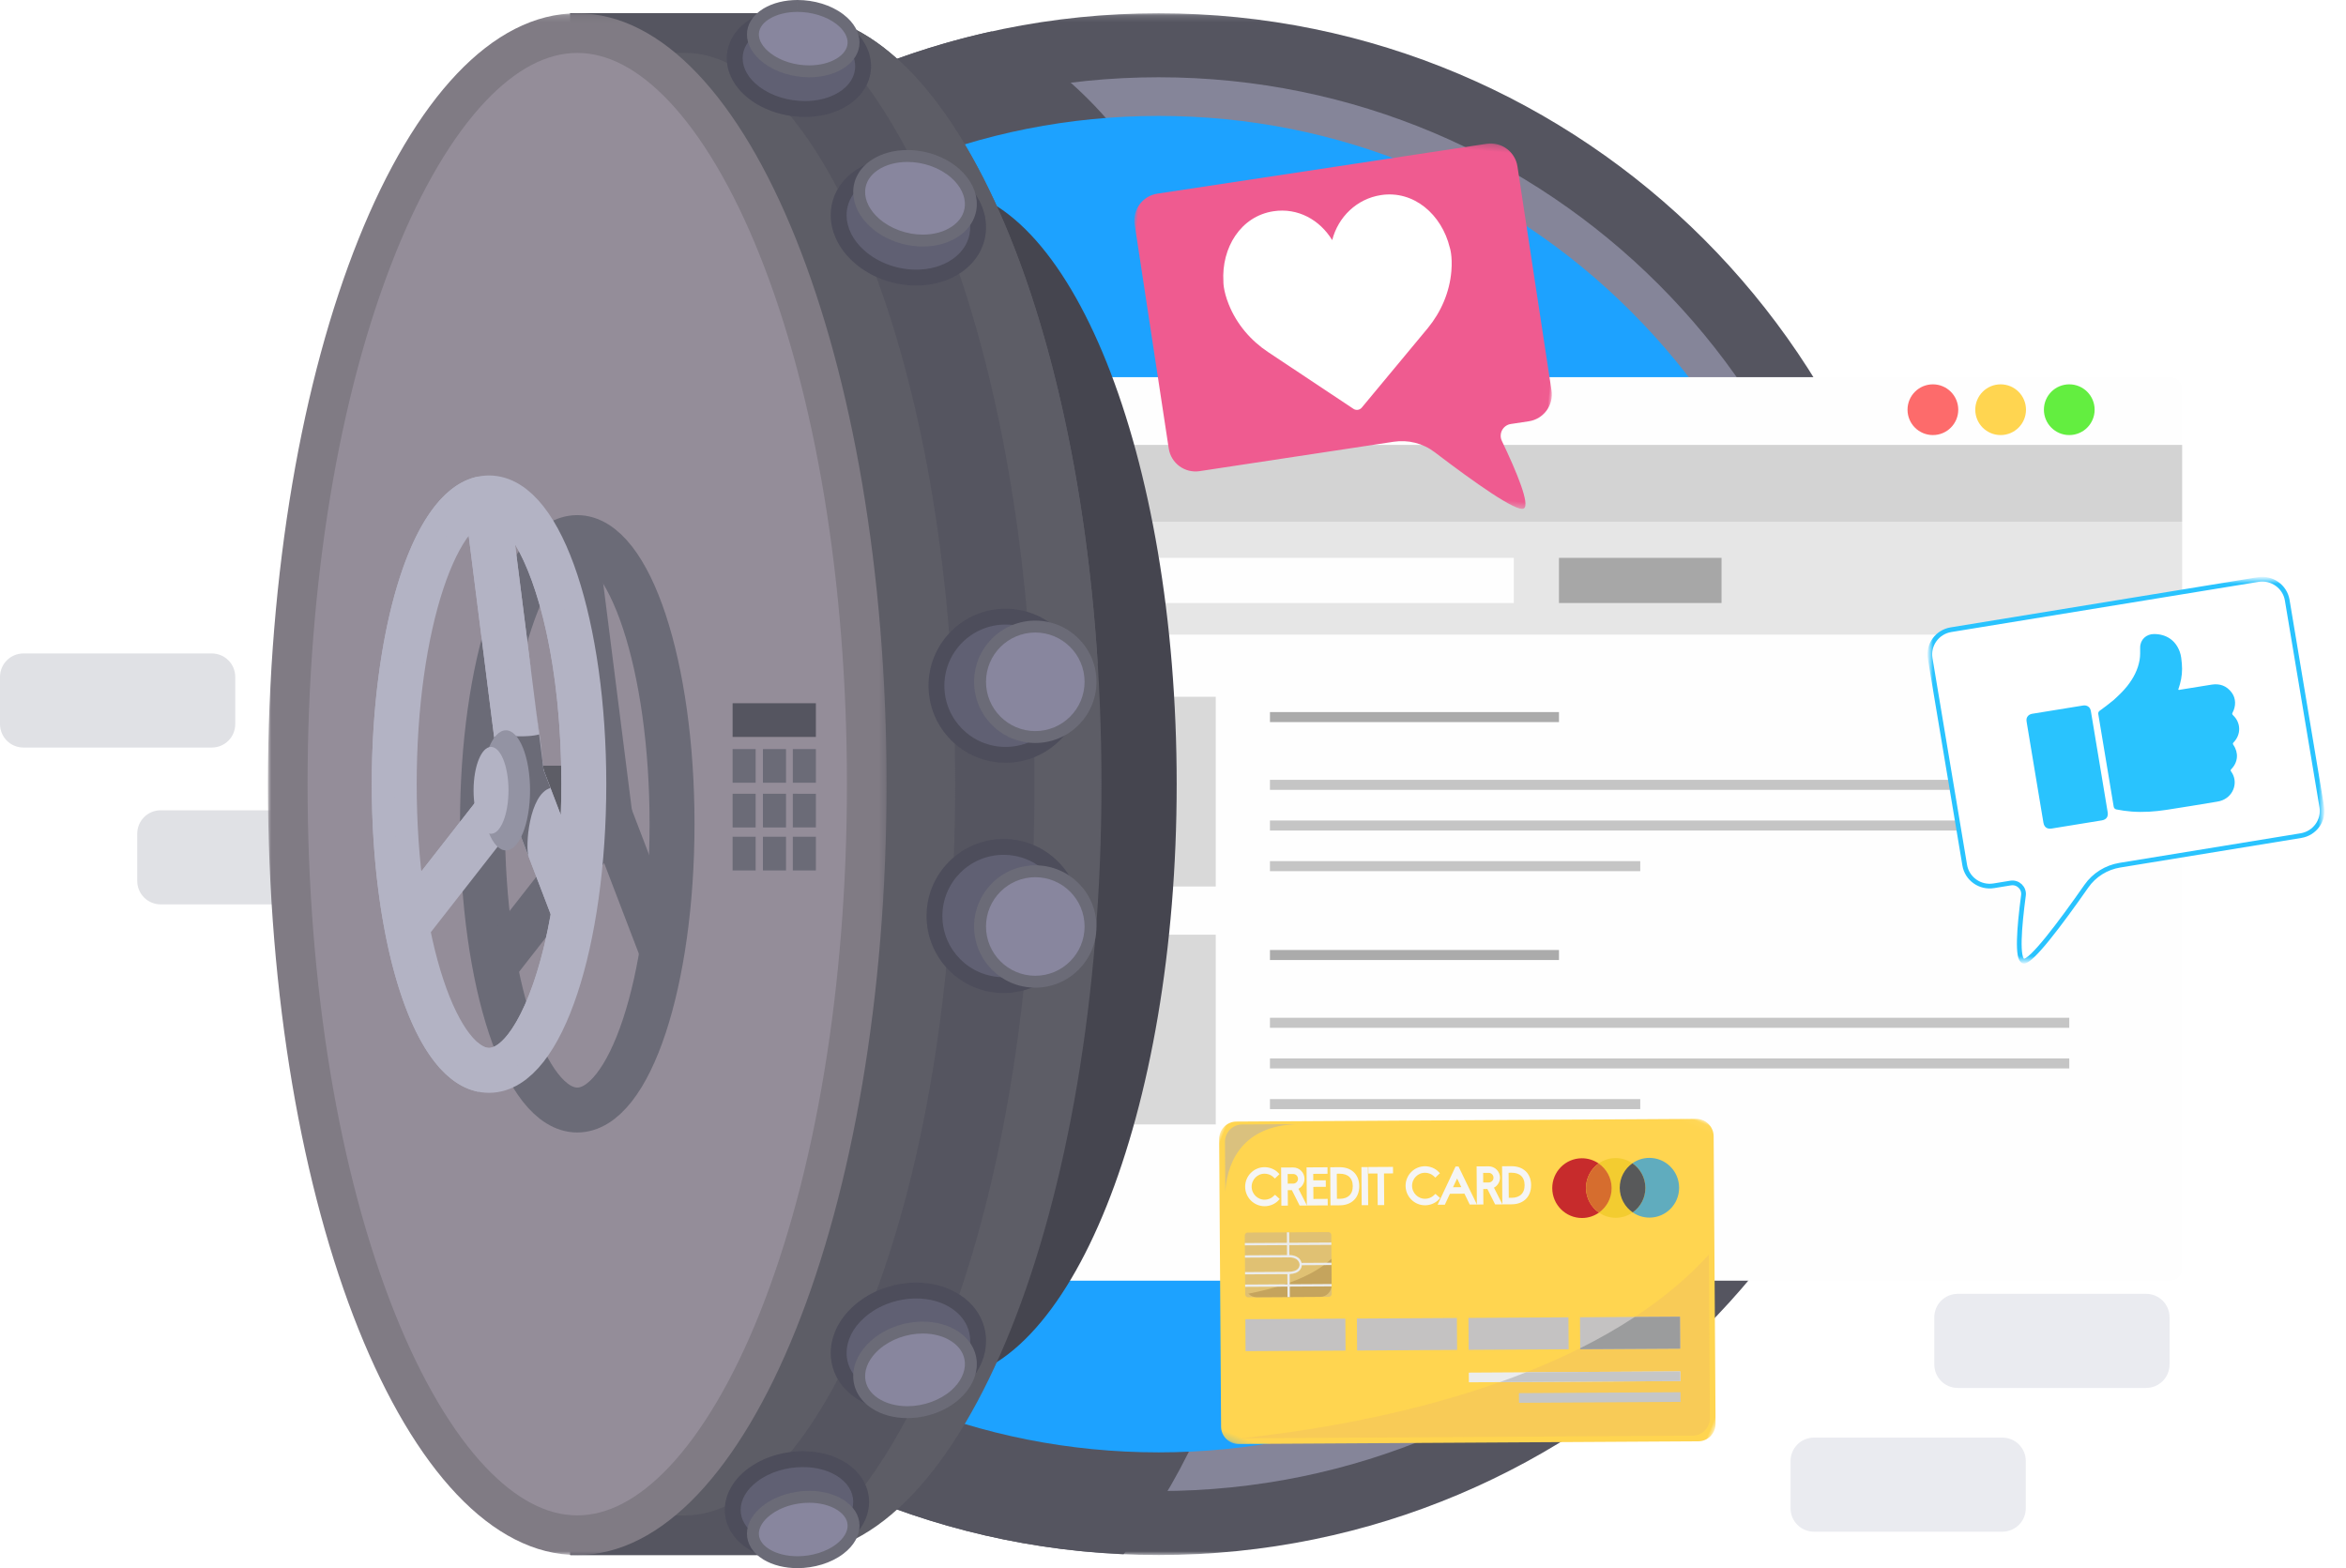 <?xml version="1.0" encoding="UTF-8"?>
<svg width="359px" height="240px" viewBox="0 0 359 240" version="1.1" xmlns="http://www.w3.org/2000/svg" xmlns:xlink="http://www.w3.org/1999/xlink">
    <!-- Generator: Sketch 58 (84663) - https://sketch.com -->
    <title>safety-data</title>
    <desc>Created with Sketch.</desc>
    <defs>
        <polygon id="path-1" points="0.293 0.135 236.233 0.135 236.233 236.074 0.293 236.074"></polygon>
        <filter x="-3.9%" y="-5.8%" width="107.8%" height="111.5%" filterUnits="objectBoundingBox" id="filter-3">
            <feOffset dx="0" dy="0" in="SourceAlpha" result="shadowOffsetOuter1"></feOffset>
            <feGaussianBlur stdDeviation="2" in="shadowOffsetOuter1" result="shadowBlurOuter1"></feGaussianBlur>
            <feColorMatrix values="0 0 0 0 0.79   0 0 0 0 0.79   0 0 0 0 0.79  0 0 0 0.5 0" type="matrix" in="shadowBlurOuter1" result="shadowMatrixOuter1"></feColorMatrix>
            <feMerge>
                <feMergeNode in="shadowMatrixOuter1"></feMergeNode>
                <feMergeNode in="SourceGraphic"></feMergeNode>
            </feMerge>
        </filter>
        <polygon id="path-4" points="1.51573381e-05 0.044 87.154 0.044 87.154 72.799 1.51573381e-05 72.799"></polygon>
        <filter x="-18.2%" y="-21.1%" width="136.4%" height="142.1%" filterUnits="objectBoundingBox" id="filter-6">
            <feOffset dx="0" dy="2" in="SourceAlpha" result="shadowOffsetOuter1"></feOffset>
            <feGaussianBlur stdDeviation="2" in="shadowOffsetOuter1" result="shadowBlurOuter1"></feGaussianBlur>
            <feColorMatrix values="0 0 0 0 0.635   0 0 0 0 0.635   0 0 0 0 0.635  0 0 0 0.5 0" type="matrix" in="shadowBlurOuter1" result="shadowMatrixOuter1"></feColorMatrix>
            <feMerge>
                <feMergeNode in="shadowMatrixOuter1"></feMergeNode>
                <feMergeNode in="SourceGraphic"></feMergeNode>
            </feMerge>
        </filter>
        <polygon id="path-7" points="0 0.272 65.994 0.272 65.994 55.574 0 55.574"></polygon>
        <filter x="-10.7%" y="-10.7%" width="121.3%" height="121.3%" filterUnits="objectBoundingBox" id="filter-9">
            <feOffset dx="0" dy="0" in="SourceAlpha" result="shadowOffsetOuter1"></feOffset>
            <feGaussianBlur stdDeviation="1.5" in="shadowOffsetOuter1" result="shadowBlurOuter1"></feGaussianBlur>
            <feColorMatrix values="0 0 0 0 0.531   0 0 0 0 0.531   0 0 0 0 0.531  0 0 0 0.5 0" type="matrix" in="shadowBlurOuter1" result="shadowMatrixOuter1"></feColorMatrix>
            <feMerge>
                <feMergeNode in="shadowMatrixOuter1"></feMergeNode>
                <feMergeNode in="SourceGraphic"></feMergeNode>
            </feMerge>
        </filter>
        <polygon id="path-10" points="0 0.817 60.034 0.817 60.034 59.258 0 59.258"></polygon>
        <polygon id="path-12" points="0 0.135 94.671 0.135 94.671 236.074 0 236.074"></polygon>
    </defs>
    <g id="Page-1" stroke="none" stroke-width="1" fill="none" fill-rule="evenodd">
        <g id="safety-data">
            <path d="M53.4,124 L24.6,124 C22.6,124 21,125.6 21,127.6 L21,134.8 C21,136.8 22.6,138.4 24.6,138.4 L53.4,138.4 C55.4,138.4 57,136.8 57,134.8 L57,127.6 C57,125.6 55.4,124 53.4,124 Z" id="Path-Copy-6" fill="#E0E1E5" fill-rule="nonzero"></path>
            <path d="M32.4,100 L3.6,100 C1.6,100 0,101.6 0,103.6 L0,110.8 C0,112.8 1.6,114.4 3.6,114.4 L32.4,114.4 C34.4,114.4 36,112.8 36,110.8 L36,103.6 C36,101.6 34.4,100 32.4,100 Z" id="Path-Copy-7" fill="#E0E1E5" fill-rule="nonzero"></path>
            <g id="Group-3" transform="translate(59.036, 1.897)">
                <mask id="mask-2" fill="white">
                    <use xlink:href="#path-1"></use>
                </mask>
                <g id="Clip-2"></g>
                <path d="M0.293,118.104 C0.293,52.951 53.11,0.135 118.263,0.135 C183.416,0.135 236.233,52.951 236.233,118.104 C236.233,183.258 183.416,236.074 118.263,236.074 C53.11,236.074 0.293,183.258 0.293,118.104" id="Fill-1" fill="#555560" mask="url(#mask-2)"></path>
            </g>
            <path d="M177.3,11.824 C117.555,11.824 69.122,60.256 69.122,120 C69.122,179.745 117.555,228.178 177.3,228.178 C237.044,228.178 285.476,179.745 285.476,120 C285.476,60.256 237.044,11.824 177.3,11.824 M177.3,11.824 L177.3,17.892 C191.087,17.892 204.458,20.59 217.043,25.913 C229.201,31.056 240.122,38.419 249.501,47.798 C258.881,57.178 266.244,68.098 271.387,80.257 C276.709,92.842 279.409,106.214 279.409,120 C279.409,133.788 276.709,147.16 271.387,159.745 C266.244,171.903 258.881,182.824 249.501,192.203 C240.122,201.582 229.201,208.946 217.043,214.088 C204.458,219.411 191.087,222.11 177.3,222.11 C163.513,222.11 150.142,219.411 137.558,214.088 C125.4,208.945 114.479,201.581 105.099,192.201 C95.719,182.822 88.356,171.901 83.213,159.743 C77.889,147.158 75.19,133.787 75.19,120 C75.19,106.214 77.889,92.842 83.212,80.257 C88.354,68.098 95.718,57.178 105.097,47.798 C114.477,38.419 125.398,31.056 137.555,25.913 C150.14,20.59 163.513,17.892 177.3,17.892 L177.3,11.824" id="Fill-4" fill="#858599"></path>
            <path d="M199.514,120 C199.514,63.627 179.067,16.49 151.734,4.81 C130.874,9.42 112.088,19.549 96.988,33.59 C85.009,55.13 77.515,85.873 77.515,120 C77.515,146.791 81.621,174.572 88.796,198.001 C109.309,221.258 138.845,236.367 171.929,237.848 C188.296,218.031 199.514,180.832 199.514,120" id="Fill-6" fill="#555560"></path>
            <path d="M177.3,222.261 C149.984,222.261 124.305,211.625 104.99,192.31 C85.675,172.996 75.038,147.316 75.038,120 C75.038,92.687 85.675,67.006 104.99,47.692 C124.305,28.378 149.984,17.74 177.3,17.74 C204.614,17.74 230.294,28.377 249.608,47.692 C268.923,67.006 279.56,92.687 279.56,120 C279.56,147.316 268.923,172.996 249.608,192.31 C230.294,211.625 204.614,222.261 177.3,222.261" id="Fill-8" fill="#1DA2FF"></path>
            <g id="Group-54" transform="translate(129.378, 13.527)">
                <g id="Group-23" filter="url(#filter-3)" transform="translate(0, 44.189)">
                    <path d="M1.804,138.268 L202.748,138.268 C203.744,138.268 204.551,137.46 204.551,136.464 L204.551,1.804 C204.551,0.808 203.744,0.001 202.748,0.001 L1.804,0.001 C0.808,0.001 -6.56128316e-15,0.808 0,1.804 L0,136.464 C1.21989622e-16,137.46 0.808,138.268 1.804,138.268 Z" id="Fill-1" fill="#FEFEFE"></path>
                    <polygon id="Fill-2" fill="#D3D3D3" points="0 22.124 204.551 22.124 204.551 10.371 0 10.371"></polygon>
                    <polygon id="Fill-3" fill="#E6E6E6" points="0 39.406 204.551 39.406 204.551 22.123 0 22.123"></polygon>
                    <polygon id="Fill-4" fill="#FEFEFE" points="11.057 34.566 102.274 34.566 102.274 27.653 11.057 27.653"></polygon>
                    <polygon id="Fill-5" fill="#A7A7A7" points="109.186 34.566 134.063 34.566 134.063 27.653 109.186 27.653"></polygon>
                    <polygon id="Fill-6" fill="#D9D9D9" points="15.894 77.948 56.667 77.948 56.667 48.913 15.894 48.913"></polygon>
                    <path d="M64.959,52.023 L109.186,52.023" id="Stroke-7" stroke="#ABABAB" stroke-width="1.534"></path>
                    <path d="M64.959,62.392 L187.275,62.392" id="Stroke-8" stroke="#C5C5C5" stroke-width="1.534"></path>
                    <path d="M64.959,68.615 L187.275,68.615" id="Stroke-9" stroke="#C5C5C5" stroke-width="1.534"></path>
                    <path d="M64.959,74.835 L121.625,74.835" id="Stroke-10" stroke="#C5C5C5" stroke-width="1.534"></path>
                    <polygon id="Fill-11" fill="#D9D9D9" points="15.894 114.358 56.667 114.358 56.667 85.323 15.894 85.323"></polygon>
                    <path d="M64.959,88.432 L109.186,88.432" id="Stroke-12" stroke="#ABABAB" stroke-width="1.534"></path>
                    <path d="M64.959,98.804 L187.275,98.804" id="Stroke-13" stroke="#C5C5C5" stroke-width="1.534"></path>
                    <path d="M64.959,105.024 L187.275,105.024" id="Stroke-14" stroke="#C5C5C5" stroke-width="1.534"></path>
                    <path d="M64.959,111.246 L121.625,111.246" id="Stroke-15" stroke="#C5C5C5" stroke-width="1.534"></path>
                    <g id="Group-22" transform="translate(162.308, 0.761)">
                        <path d="M18.344,4.222 C18.344,6.365 16.607,8.103 14.464,8.103 C12.32,8.103 10.582,6.365 10.582,4.222 C10.582,2.077 12.32,0.339 14.464,0.339 C16.607,0.339 18.344,2.077 18.344,4.222" id="Fill-16" fill="#FFD550"></path>
                        <path d="M28.848,4.222 C28.848,6.365 27.111,8.103 24.967,8.103 C22.823,8.103 21.086,6.365 21.086,4.222 C21.086,2.077 22.823,0.339 24.967,0.339 C27.111,0.339 28.848,2.077 28.848,4.222" id="Fill-18" fill="#63EE40"></path>
                        <path d="M7.979,4.222 C7.979,6.365 6.241,8.103 4.098,8.103 C1.954,8.103 0.216,6.365 0.216,4.222 C0.216,2.077 1.954,0.339 4.098,0.339 C6.241,0.339 7.979,2.077 7.979,4.222" id="Fill-20" fill="#FD6B6B"></path>
                    </g>
                </g>
                <g id="Group-80" transform="translate(95.375, 183.191) rotate(22) translate(-95.375, -183.191) translate(51.375, 146.191)">
                    <g id="Group-3" transform="translate(0, 0.086)">
                        <mask id="mask-5" fill="white">
                            <use xlink:href="#path-4"></use>
                        </mask>
                        <g id="Clip-2"></g>
                        <path d="M85.516,45.864 L20.426,72.602 C19.077,73.156 17.516,72.5 16.958,71.143 L0.201,30.452 C-0.358,29.095 0.289,27.532 1.638,26.978 L66.728,0.24 C68.077,-0.314 69.638,0.343 70.197,1.699 L86.953,42.391 C87.512,43.747 86.865,45.31 85.516,45.864" id="Fill-1" fill="#FFD550" mask="url(#mask-5)"></path>
                    </g>
                    <path d="M20.424,71.75 L84.386,45.476 C85.735,44.921 86.382,43.358 85.824,42.002 L76.296,18.865 C66.789,44.657 35.16,63.898 20.424,71.75" id="Fill-4" fill="#F8CB57"></path>
                    <path d="M24.803,46.632 L13.374,51.327 C13.15,51.419 12.891,51.311 12.799,51.087 L9.362,42.741 C9.27,42.517 9.378,42.259 9.602,42.167 L21.031,37.472 C21.255,37.38 21.514,37.488 21.607,37.712 L25.043,46.057 C25.135,46.281 25.027,46.54 24.803,46.632" id="Fill-6" fill="#E0C173"></path>
                    <path d="M24.534,44.82 L22.992,41.077 C21.186,45.162 16.299,48.803 13.207,50.794 C13.636,50.987 14.137,51.013 14.602,50.822 L23.576,47.136 C24.475,46.767 24.906,45.725 24.534,44.82" id="Fill-8" fill="#C5A45D"></path>
                    <polygon id="Fill-10" fill="#C4C2C2" points="30.259 53.298 16.104 59.112 14.242 54.591 28.397 48.777"></polygon>
                    <polygon id="Fill-12" fill="#C4C2C2" points="46.048 46.812 31.893 52.627 30.031 48.105 44.186 42.291"></polygon>
                    <polygon id="Fill-14" fill="#C4C2C2" points="61.837 40.326 47.682 46.141 45.82 41.62 59.975 35.805"></polygon>
                    <polygon id="Fill-16" fill="#C4C2C2" points="77.626 33.841 63.471 39.655 61.609 35.134 75.764 29.319"></polygon>
                    <path d="M11.907,35.716 C11.645,36.4 11.083,36.946 10.416,37.22 C9.029,37.79 7.429,37.117 6.855,35.723 C6.28,34.329 6.944,32.726 8.33,32.156 C8.991,31.885 9.782,31.875 10.44,32.174 L10.241,32.617 C9.586,32.363 9.01,32.415 8.52,32.617 C7.388,33.082 6.841,34.39 7.313,35.535 C7.781,36.672 9.094,37.225 10.226,36.76 C10.723,36.556 11.149,36.197 11.449,35.55 L11.907,35.716 Z" id="Fill-18" fill="#F5F5F5"></path>
                    <path d="M11.907,35.716 C11.645,36.4 11.083,36.946 10.416,37.22 C9.029,37.79 7.429,37.117 6.855,35.723 C6.28,34.329 6.944,32.726 8.33,32.156 C8.991,31.885 9.782,31.875 10.44,32.174 L10.241,32.617 C9.586,32.363 9.01,32.415 8.52,32.617 C7.388,33.082 6.841,34.39 7.313,35.535 C7.781,36.672 9.094,37.225 10.226,36.76 C10.723,36.556 11.149,36.197 11.449,35.55 L11.907,35.716 Z" id="Stroke-20" stroke="#F5F5F5" stroke-width="0.5"></path>
                    <path d="M12.345,33.252 L13.359,32.836 C13.856,32.632 14.1,32.055 13.894,31.555 C13.688,31.055 13.106,30.81 12.608,31.014 L11.595,31.43 L12.345,33.252 Z M12.979,36.091 L10.947,31.158 L12.419,30.554 C13.171,30.245 14.041,30.61 14.352,31.367 C14.593,31.952 14.423,32.652 13.94,33.058 L15.994,34.852 L15.477,35.064 L13.489,33.32 L12.535,33.713 L13.436,35.903 L12.979,36.091 Z" id="Fill-22" fill="#F5F5F5"></path>
                    <path d="M12.345,33.252 L13.359,32.836 C13.856,32.632 14.1,32.055 13.894,31.555 C13.688,31.055 13.106,30.81 12.608,31.014 L11.595,31.43 L12.345,33.252 Z M12.979,36.091 L10.947,31.158 L12.419,30.554 C13.171,30.245 14.041,30.61 14.352,31.367 C14.593,31.952 14.423,32.652 13.94,33.058 L15.994,34.852 L15.477,35.064 L13.489,33.32 L12.535,33.713 L13.436,35.903 L12.979,36.091 Z" id="Stroke-24" stroke="#F5F5F5" stroke-width="0.5"></path>
                    <polygon id="Fill-26" fill="#F5F5F5" points="15.218 29.942 15.787 31.323 17.553 30.598 17.743 31.058 15.976 31.784 16.87 33.954 18.891 33.124 19.081 33.584 16.582 34.61 14.551 29.678 17.05 28.651 17.239 29.112"></polygon>
                    <polygon id="Stroke-28" stroke="#F5F5F5" stroke-width="0.5" points="15.218 29.942 15.787 31.323 17.553 30.598 17.743 31.058 15.976 31.784 16.87 33.954 18.891 33.124 19.081 33.584 16.582 34.61 14.551 29.678 17.05 28.651 17.239 29.112"></polygon>
                    <path d="M20.199,32.586 L20.84,32.323 C22.103,31.804 22.616,30.748 22.083,29.452 C21.549,28.157 20.451,27.793 19.188,28.311 L18.547,28.575 L20.199,32.586 Z M19.931,33.235 L17.9,28.302 L18.999,27.851 C20.516,27.227 21.904,27.719 22.54,29.264 C23.177,30.81 22.548,32.16 21.03,32.783 L19.931,33.235 Z" id="Fill-30" fill="#F5F5F5"></path>
                    <path d="M20.199,32.586 L20.84,32.323 C22.103,31.804 22.616,30.748 22.083,29.452 C21.549,28.157 20.451,27.793 19.188,28.311 L18.547,28.575 L20.199,32.586 Z M19.931,33.235 L17.9,28.302 L18.999,27.851 C20.516,27.227 21.904,27.719 22.54,29.264 C23.177,30.81 22.548,32.16 21.03,32.783 L19.931,33.235 Z" id="Stroke-32" stroke="#F5F5F5" stroke-width="0.5"></path>
                    <polygon id="Fill-34" fill="#F5F5F5" points="24.804 31.233 24.346 31.421 22.315 26.489 22.773 26.301"></polygon>
                    <polygon id="Stroke-36" stroke="#F5F5F5" stroke-width="0.5" points="24.804 31.233 24.346 31.421 22.315 26.489 22.773 26.301"></polygon>
                    <polygon id="Fill-38" fill="#F5F5F5" points="26.514 25.302 25.232 25.829 27.074 30.301 26.616 30.489 24.774 26.017 23.485 26.546 23.296 26.086 26.324 24.842"></polygon>
                    <polygon id="Stroke-40" stroke="#F5F5F5" stroke-width="0.5" points="26.514 25.302 25.232 25.829 27.074 30.301 26.616 30.489 24.774 26.017 23.485 26.546 23.296 26.086 26.324 24.842"></polygon>
                    <path d="M34.616,26.388 C34.354,27.072 33.792,27.618 33.125,27.892 C31.738,28.462 30.138,27.789 29.564,26.395 C28.989,25 29.652,23.398 31.039,22.828 C31.7,22.557 32.491,22.547 33.149,22.845 L32.95,23.289 C32.294,23.035 31.719,23.087 31.229,23.288 C30.097,23.753 29.55,25.062 30.021,26.206 C30.49,27.344 31.803,27.897 32.935,27.432 C33.432,27.227 33.858,26.868 34.158,26.222 L34.616,26.388 Z" id="Fill-42" fill="#F5F5F5"></path>
                    <path d="M34.616,26.388 C34.354,27.072 33.792,27.618 33.125,27.892 C31.738,28.462 30.138,27.789 29.564,26.395 C28.989,25 29.652,23.398 31.039,22.828 C31.7,22.557 32.491,22.547 33.149,22.845 L32.95,23.289 C32.294,23.035 31.719,23.087 31.229,23.288 C30.097,23.753 29.55,25.062 30.021,26.206 C30.49,27.344 31.803,27.897 32.935,27.432 C33.432,27.227 33.858,26.868 34.158,26.222 L34.616,26.388 Z" id="Stroke-44" stroke="#F5F5F5" stroke-width="0.5"></path>
                    <path d="M35.869,24.343 L37.772,23.561 L36,21.951 L35.869,24.343 Z M35.684,20.997 L40.063,24.965 L39.56,25.172 L38.184,23.93 L35.836,24.895 L35.74,26.741 L35.23,26.951 L35.553,21.051 L35.684,20.997 Z" id="Fill-46" fill="#F5F5F5"></path>
                    <path d="M35.869,24.343 L37.772,23.561 L36,21.951 L35.869,24.343 Z M35.684,20.997 L40.063,24.965 L39.56,25.172 L38.184,23.93 L35.836,24.895 L35.74,26.741 L35.23,26.951 L35.553,21.051 L35.684,20.997 Z" id="Stroke-48" stroke="#F5F5F5" stroke-width="0.5"></path>
                    <path d="M40.018,21.885 L41.032,21.468 C41.529,21.264 41.773,20.687 41.567,20.187 C41.362,19.687 40.779,19.442 40.282,19.647 L39.268,20.063 L40.018,21.885 Z M40.652,24.723 L38.62,19.791 L40.092,19.186 C40.845,18.877 41.714,19.243 42.025,19.999 C42.266,20.584 42.096,21.285 41.613,21.691 L43.667,23.485 L43.15,23.697 L41.163,21.953 L40.208,22.345 L41.11,24.535 L40.652,24.723 Z" id="Fill-50" fill="#F5F5F5"></path>
                    <path d="M40.018,21.885 L41.032,21.468 C41.529,21.264 41.773,20.687 41.567,20.187 C41.362,19.687 40.779,19.442 40.282,19.647 L39.268,20.063 L40.018,21.885 Z M40.652,24.723 L38.62,19.791 L40.092,19.186 C40.845,18.877 41.714,19.243 42.025,19.999 C42.266,20.584 42.096,21.285 41.613,21.691 L43.667,23.485 L43.15,23.697 L41.163,21.953 L40.208,22.345 L41.11,24.535 L40.652,24.723 Z" id="Stroke-52" stroke="#F5F5F5" stroke-width="0.5"></path>
                    <path d="M44.524,22.594 L45.165,22.331 C46.427,21.812 46.94,20.756 46.407,19.46 C45.873,18.165 44.775,17.801 43.513,18.319 L42.872,18.583 L44.524,22.594 Z M44.256,23.243 L42.224,18.31 L43.323,17.859 C44.841,17.235 46.228,17.727 46.865,19.272 C47.501,20.818 46.872,22.168 45.354,22.791 L44.256,23.243 Z" id="Fill-54" fill="#F5F5F5"></path>
                    <path d="M44.524,22.594 L45.165,22.331 C46.427,21.812 46.94,20.756 46.407,19.46 C45.873,18.165 44.775,17.801 43.513,18.319 L42.872,18.583 L44.524,22.594 Z M44.256,23.243 L42.224,18.31 L43.323,17.859 C44.841,17.235 46.228,17.727 46.865,19.272 C47.501,20.818 46.872,22.168 45.354,22.791 L44.256,23.243 Z" id="Stroke-56" stroke="#F5F5F5" stroke-width="0.5"></path>
                    <path d="M55.058,16.465 C54.464,15.023 54.66,13.455 55.442,12.242 C54.569,12.049 53.633,12.109 52.745,12.473 C50.424,13.427 49.321,16.092 50.282,18.426 C51.244,20.76 53.905,21.88 56.226,20.926 C57.114,20.561 57.821,19.946 58.305,19.195 C56.895,18.883 55.652,17.906 55.058,16.465" id="Fill-58" fill="#C72B2C"></path>
                    <path d="M59.833,14.503 C59.239,13.061 59.435,11.494 60.217,10.281 C59.345,10.087 58.408,10.147 57.521,10.511 C56.634,10.876 55.926,11.492 55.442,12.242 C56.853,12.555 58.096,13.531 58.689,14.973 C59.283,16.415 59.088,17.982 58.305,19.195 C59.178,19.388 60.114,19.329 61.002,18.964 C61.889,18.6 62.597,17.984 63.081,17.233 C61.67,16.921 60.427,15.945 59.833,14.503" id="Fill-60" fill="#F3CC30"></path>
                    <path d="M58.689,14.973 C58.096,13.531 56.853,12.555 55.442,12.242 C54.66,13.455 54.464,15.023 55.058,16.465 C55.652,17.906 56.895,18.883 58.305,19.195 C59.088,17.982 59.283,16.415 58.689,14.973" id="Fill-62" fill="#D66D2E"></path>
                    <path d="M62.296,8.55 C61.409,8.914 60.701,9.53 60.217,10.281 C61.628,10.593 62.871,11.569 63.465,13.011 C64.059,14.453 63.863,16.02 63.081,17.233 C63.953,17.427 64.89,17.367 65.777,17.003 C68.099,16.049 69.201,13.384 68.24,11.05 C67.279,8.715 64.618,7.596 62.296,8.55" id="Fill-64" fill="#60ACBE"></path>
                    <path d="M63.465,13.011 C62.871,11.569 61.628,10.593 60.218,10.281 C59.435,11.494 59.239,13.061 59.833,14.503 C60.427,15.945 61.67,16.921 63.081,17.233 C63.863,16.02 64.059,14.453 63.465,13.011" id="Fill-66" fill="#58595A"></path>
                    <polygon id="Fill-68" fill="#EBECEC" points="79.516 38.43 49.572 50.731 49.008 49.361 78.951 37.06"></polygon>
                    <polygon id="Fill-70" fill="#C5C6C7" points="80.729 41.376 57.862 50.769 57.298 49.399 80.165 40.006"></polygon>
                    <path d="M22.183,39.113 L22.048,38.784 L16.09,41.232 L15.48,39.752 L15.153,39.887 L15.763,41.366 L9.804,43.814 L9.94,44.143 L15.898,41.695 L16.479,43.105 L10.52,45.553 L10.655,45.882 L16.614,43.434 L16.619,43.446 L16.789,43.361 C16.848,43.333 18.213,42.667 18.786,43.702 C18.788,43.705 18.951,44.004 18.828,44.377 C18.696,44.775 18.298,45.117 17.644,45.395 L11.495,47.921 L11.63,48.249 L17.618,45.79 L18.209,47.226 L12.222,49.686 L12.357,50.014 L18.345,47.555 L18.954,49.034 L19.281,48.9 L18.672,47.42 L24.601,44.985 L24.466,44.656 L18.536,47.092 L17.943,45.651 C18.6,45.342 19.011,44.952 19.164,44.49 C19.275,44.154 19.22,43.863 19.163,43.692 L23.359,41.968 L23.224,41.639 L18.997,43.375 C18.433,42.579 17.41,42.722 16.804,42.966 L16.225,41.561 L22.183,39.113 Z" id="Fill-72" fill="#EBECEC"></path>
                    <path d="M79.516,38.43 L78.951,37.06 L57.116,46.03 C56.078,47.017 55.024,47.984 53.958,48.929 L79.516,38.43 Z" id="Fill-74" fill="#C5C6C7"></path>
                    <path d="M75.764,29.319 L69.364,31.948 C67.553,34.566 65.552,37.091 63.413,39.515 L63.471,39.655 L77.626,33.841 L75.764,29.319 Z" id="Fill-76" fill="#9B9C9D"></path>
                    <path d="M1.188,30.613 L4.1,37.687 C3.05,34.607 1.796,27.48 10.788,23.787 L2.625,27.14 C1.276,27.694 0.629,29.257 1.188,30.613" id="Fill-78" fill="#DAC17E"></path>
                </g>
                <g id="Group-6" filter="url(#filter-6)" transform="translate(76.281, 32.075) rotate(5) translate(-76.281, -32.075) translate(43.281, 3.575)">
                    <g id="Group-3" transform="translate(0, 0.703)">
                        <mask id="mask-8" fill="white">
                            <use xlink:href="#path-7"></use>
                        </mask>
                        <g id="Clip-2"></g>
                        <path d="M52.696,0.389 L3.167,12.381 C0.944,12.921 -0.422,15.156 0.117,17.377 L8.297,51.074 C8.836,53.295 11.075,54.659 13.299,54.12 L42.497,47.05 C44.682,46.521 46.991,46.895 48.892,48.097 C55.302,52.15 62.234,56.211 63.226,55.49 C64.151,54.82 61.723,50.129 58.982,45.482 C58.359,44.427 58.928,43.071 60.12,42.782 L62.827,42.127 C65.051,41.589 66.416,39.352 65.877,37.132 L57.697,3.435 C57.158,1.215 54.919,-0.149 52.696,0.389" id="Fill-1" fill="#EF5B90" mask="url(#mask-8)"></path>
                    </g>
                    <path d="M48.463,17.404 C46.802,12.483 42.226,9.125 37.29,10.314 C33.626,11.198 31.029,14.238 30.438,17.833 C28.269,14.903 24.774,13.33 21.108,14.214 C16.173,15.405 13.636,20.479 14.406,25.616 C14.406,25.616 14.463,26.92 15.537,29.037 C17.001,31.921 19.356,34.23 22.15,35.753 L35.929,43.273 C36.36,43.508 36.897,43.38 37.177,42.977 L46.201,29.953 C47.993,27.326 49.034,24.198 49.019,20.964 C49.006,18.594 48.463,17.404 48.463,17.404" id="Fill-4" fill="#FFFFFF"></path>
                </g>
                <g id="Group-8" filter="url(#filter-9)" transform="translate(165.935, 73.949)">
                    <g id="Group-3" transform="translate(0, 0.346)">
                        <mask id="mask-11" fill="white">
                            <use xlink:href="#path-10"></use>
                        </mask>
                        <g id="Clip-2"></g>
                        <path d="M3.241,8.543 L50.24,0.868 C52.35,0.523 54.342,1.935 54.691,4.019 L59.982,35.657 C60.33,37.742 58.902,39.711 56.793,40.056 L29.086,44.58 C27.012,44.919 25.162,46.071 23.966,47.781 C19.935,53.545 15.456,59.506 14.338,59.25 C13.298,59.012 13.67,54.144 14.33,49.198 C14.479,48.075 13.494,47.127 12.363,47.311 L9.794,47.731 C7.684,48.075 5.691,46.664 5.342,44.58 L0.052,12.942 C-0.296,10.856 1.132,8.887 3.241,8.543" id="Fill-1" stroke="#29C3FE" stroke-width="0.721" fill="#FFFFFF" mask="url(#mask-11)"></path>
                    </g>
                    <path d="M46.329,21.582 C46.857,20.605 46.867,19.42 46.207,18.526 C45.424,17.468 44.384,17.103 43.149,17.292 C41.56,17.54 39.972,17.808 38.378,18.061 C38.258,18.081 38.139,18.144 38.016,18.061 C38.002,18.075 37.984,18.085 37.969,18.096 C37.984,18.085 38.001,18.075 38.016,18.06 C38.104,17.774 38.201,17.491 38.281,17.202 C38.563,16.187 38.662,15.151 38.569,14.106 C38.515,13.48 38.461,12.841 38.241,12.246 C37.602,10.512 36.209,9.567 34.333,9.552 C33.11,9.542 32.19,10.418 32.187,11.619 C32.186,12.247 32.213,12.875 32.106,13.499 C31.849,15.004 31.159,16.31 30.22,17.503 C29.594,18.296 28.86,18.985 28.117,19.666 C28.116,19.666 28.115,19.666 28.115,19.665 C27.418,20.228 26.716,20.784 25.985,21.301 C25.827,21.412 25.747,21.601 25.778,21.789 L28.139,35.978 C28.174,36.185 28.333,36.351 28.541,36.393 C29.308,36.545 30.083,36.658 30.865,36.717 C32.663,36.858 34.454,36.728 36.228,36.456 C38.805,36.069 41.372,35.63 43.943,35.207 C44.217,35.163 44.498,35.101 44.757,34.994 C46.594,34.253 47.206,32.088 46.115,30.602 C45.996,30.441 46.019,30.345 46.153,30.206 C47.16,29.171 47.283,27.723 46.454,26.52 C46.347,26.361 46.352,26.265 46.491,26.124 C47.651,24.93 47.622,23.132 46.415,21.992 C46.251,21.834 46.244,21.739 46.329,21.582" id="Fill-4" fill="#29C3FE"></path>
                    <path d="M24.709,21.729 C24.707,21.716 24.704,21.705 24.702,21.693 C24.692,21.63 24.682,21.568 24.672,21.505 C24.626,21.228 24.574,20.952 24.356,20.745 C24.332,20.721 24.302,20.705 24.276,20.685 C24.249,20.662 24.224,20.64 24.194,20.622 C24.164,20.603 24.133,20.588 24.101,20.572 C24.074,20.559 24.047,20.547 24.018,20.537 C23.972,20.52 23.925,20.506 23.877,20.496 C23.871,20.495 23.865,20.495 23.859,20.494 C23.733,20.471 23.602,20.466 23.46,20.489 C22.159,20.702 20.858,20.913 19.557,21.124 C18.257,21.336 16.954,21.548 15.653,21.757 C15.512,21.78 15.389,21.827 15.277,21.888 C15.272,21.891 15.267,21.894 15.261,21.896 C15.218,21.921 15.18,21.949 15.141,21.979 C15.117,21.997 15.094,22.018 15.073,22.039 C15.047,22.064 15.023,22.088 15.001,22.116 C14.98,22.143 14.961,22.172 14.943,22.201 C14.926,22.229 14.903,22.252 14.887,22.284 C14.748,22.548 14.788,22.826 14.836,23.104 L14.867,23.291 C14.868,23.302 14.869,23.315 14.871,23.327 C14.874,23.338 14.876,23.349 14.877,23.359 C15.523,27.233 16.166,31.108 16.811,34.982 C17.001,36.125 17.189,37.269 17.384,38.411 C17.505,39.117 17.946,39.43 18.654,39.317 C19.309,39.211 19.966,39.103 20.621,38.995 C20.946,38.952 21.265,38.888 21.589,38.84 C21.886,38.791 22.184,38.742 22.48,38.694 L23.371,38.549 C23.693,38.493 24.018,38.453 24.339,38.392 C24.995,38.286 25.651,38.181 26.307,38.073 C27.013,37.956 27.33,37.521 27.216,36.813 C27.032,35.67 26.838,34.528 26.647,33.384 C26.004,29.509 25.358,25.635 24.714,21.76 C24.713,21.75 24.712,21.74 24.709,21.729" id="Fill-6" fill="#29C3FE"></path>
                </g>
            </g>
            <path d="M143.431,211.3 C163.663,211.3 180.064,170.424 180.064,120.001 C180.064,69.578 163.663,28.702 143.431,28.702 L117.152,28.702 L117.152,211.3 L143.431,211.3 Z" id="Fill-642" fill="#45454F"></path>
            <path d="M121.221,237.971 C147.364,237.971 168.556,185.154 168.556,120 C168.556,54.848 147.364,2.031 121.221,2.031 L87.266,2.031 L87.266,237.971 L121.221,237.971 Z" id="Fill-644" fill="#5D5D66"></path>
            <path d="M95.104,45.661 L167.985,101.615 C164.441,45.195 144.854,2.031 121.221,2.031 L87.266,2.031 L95.104,45.661 Z" id="Fill-646" fill="#5D5D66"></path>
            <path d="M158.302,120 C158.302,87.734 153.223,57.307 144.001,34.323 C137.952,19.249 130.433,8.302 122.022,2.05 C121.755,2.039 121.489,2.031 121.221,2.031 L87.266,2.031 L87.266,8.1 L104.899,8.1 C114.752,8.1 124.898,19.305 132.738,38.844 C141.398,60.424 146.166,89.245 146.166,120 C146.166,150.757 141.398,179.579 132.738,201.159 C124.898,220.697 114.752,231.903 104.899,231.903 L87.266,231.903 L87.266,237.971 L121.221,237.971 C121.489,237.971 121.755,237.963 122.022,237.952 C130.433,231.7 137.952,220.752 144.001,205.678 C153.223,182.695 158.302,152.267 158.302,120" id="Fill-648" fill="#555560"></path>
            <path d="M88.336,234.937 C77.179,234.937 66.005,223.037 57.68,202.288 C48.88,180.357 44.034,151.134 44.034,120.001 C44.034,88.868 48.88,59.644 57.68,37.713 C66.005,16.965 77.179,5.065 88.336,5.065 C99.492,5.065 110.665,16.965 118.991,37.713 C127.79,59.644 132.637,88.868 132.637,120.001 C132.637,151.134 127.79,180.357 118.991,202.288 C110.665,223.037 99.492,234.937 88.336,234.937" id="Fill-650" fill="#948D99"></path>
            <g id="Group-654" transform="translate(41, 1.897)">
                <mask id="mask-13" fill="white">
                    <use xlink:href="#path-12"></use>
                </mask>
                <g id="Clip-653"></g>
                <path d="M47.336,0.135 C21.193,0.135 -0,52.951 -0,118.104 C-0,183.257 21.193,236.074 47.336,236.074 C73.478,236.074 94.671,183.257 94.671,118.104 C94.671,52.951 73.478,0.135 47.336,0.135 M47.336,6.203 C51.995,6.203 56.713,8.685 61.358,13.581 C66.394,18.889 71.171,26.969 75.175,36.946 C83.834,58.527 88.603,87.349 88.603,118.104 C88.603,148.859 83.834,177.682 75.175,199.262 C71.171,209.24 66.394,217.32 61.358,222.628 C56.713,227.524 51.995,230.006 47.336,230.006 C42.676,230.006 37.958,227.524 33.312,222.628 C28.277,217.32 23.499,209.24 19.496,199.262 C10.837,177.682 6.068,148.859 6.068,118.104 C6.068,87.349 10.837,58.527 19.496,36.946 C23.499,26.969 28.277,18.889 33.312,13.582 C37.958,8.685 42.676,6.203 47.336,6.203" id="Fill-652" fill="#807B84" mask="url(#mask-13)"></path>
            </g>
            <g id="Group-661" transform="translate(73.465, 82.158)" stroke="#6B6B77" stroke-width="6.876">
                <path d="M0.364,43.911 C0.364,19.721 6.859,0.111 14.869,0.111 C22.882,0.111 29.376,19.721 29.376,43.911 C29.376,68.102 22.882,87.712 14.869,87.712 C6.859,87.712 0.364,68.102 0.364,43.911 Z" id="Stroke-655"></path>
                <polyline id="Stroke-657" points="2.283 65.694 20.018 43.001 27.852 63.467"></polyline>
                <path d="M14.687,1.662 L19.876,42.697" id="Stroke-659"></path>
            </g>
            <polygon id="Fill-662" fill="#5D5D66" points="77.245 125.159 90.747 125.159 90.747 117.175 77.245 117.175"></polygon>
            <path d="M60.327,120 C60.327,95.811 66.822,76.2 74.833,76.2 C82.845,76.2 89.34,95.811 89.34,120 C89.34,144.191 82.845,163.801 74.833,163.801 C66.822,163.801 60.327,144.191 60.327,120 Z" id="Stroke-664" stroke="#B3B3C4" stroke-width="6.876"></path>
            <polyline id="Stroke-665" stroke="#B3B3C4" stroke-width="6.876" points="62.246 141.784 79.982 119.091 87.815 139.557"></polyline>
            <path d="M74.65,77.751 L79.839,118.787" id="Stroke-666" stroke="#B3B3C4" stroke-width="6.876"></path>
            <path d="M85.902,120 C85.902,121.621 85.874,123.196 85.819,124.725 L83.186,117.845 L81.762,106.592 C82.205,110.636 83.079,114.198 83.079,119.091 C83.079,120.711 81.633,121.101 81.579,122.63 L79.748,117.845 L75.382,83.319 C77.637,87.097 79.964,93.736 81.309,103.002 L78.819,83.319 C82.276,89.109 85.902,101.612 85.902,120 M74.833,160.364 C74.318,160.364 73.735,160.091 73.115,159.561 C72.493,160.091 71.91,160.364 71.395,160.364 C68.933,160.364 64.942,154.239 62.485,142.662 L75.507,126.001 L78.945,126.001 L84.276,139.925 C81.902,153.272 77.483,160.364 74.833,160.364 M60.327,120 C60.327,100.051 64.593,87.029 68.283,81.991 C68.283,81.991 70.806,83.241 71.722,81.991 L76.301,118.216 L64.459,133.369 C64.322,132.098 61.021,133.369 61.021,133.369 C60.582,129.337 60.327,124.876 60.327,120 M73.115,72.94 C62.454,75.134 56.889,97.697 56.889,120 C56.889,142.305 62.454,164.868 73.115,167.062 C83.774,164.868 89.34,142.305 89.34,120 C89.34,97.697 83.774,75.134 73.115,72.94" id="Fill-667" fill="#B3B3C4"></path>
            <path d="M77.813,116.871 L76.506,121.727 L75.748,124.856 L75.906,126 L78.945,126 L80.904,131.12 C80.329,129.612 80.97,121.502 84.237,120.59 L83.186,117.844 L82.496,112.39 C81.682,112.624 80.267,112.769 77.813,112.624 C76.765,112.562 76.062,112.634 75.617,112.8 L75.922,115.212 C76.748,116.1 77.813,116.871 77.813,116.871" id="Fill-668" fill="#6B6B77"></path>
            <path d="M81.112,120.949 C81.112,126.024 79.458,130.139 77.418,130.139 C75.376,130.139 73.723,126.024 73.723,120.949 C73.723,115.873 75.376,111.758 77.418,111.758 C79.458,111.758 81.112,115.874 81.112,120.949" id="Fill-669" fill="#9393A3"></path>
            <path d="M77.813,120.949 C77.813,124.62 76.617,127.596 75.141,127.596 C73.665,127.596 72.469,124.62 72.469,120.949 C72.469,117.278 73.665,114.302 75.141,114.302 C76.617,114.302 77.813,117.278 77.813,120.949" id="Fill-670" fill="#B3B3C4"></path>
            <path d="M153.573,150.754 C147.742,150.754 142.997,146.01 142.997,140.178 C142.997,134.347 147.742,129.603 153.573,129.603 C159.404,129.603 164.148,134.347 164.148,140.178 C164.148,146.01 159.404,150.754 153.573,150.754" id="Fill-671" fill="#606073"></path>
            <path d="M153.573,128.389 C147.072,128.389 141.784,133.678 141.784,140.178 C141.784,146.679 147.072,151.967 153.573,151.967 C160.073,151.967 165.362,146.679 165.362,140.178 C165.362,133.678 160.073,128.389 153.573,128.389 M153.573,130.816 C158.743,130.816 162.935,135.007 162.935,140.178 C162.935,145.348 158.743,149.54 153.573,149.54 C148.403,149.54 144.21,145.348 144.21,140.178 C144.21,135.007 148.403,130.816 153.573,130.816" id="Fill-672" fill="#4D4D5B"></path>
            <path d="M158.427,150.236 C153.767,150.236 149.975,146.444 149.975,141.784 C149.975,137.124 153.767,133.332 158.427,133.332 C163.088,133.332 166.879,137.124 166.879,141.784 C166.879,146.444 163.088,150.236 158.427,150.236" id="Fill-673" fill="#88869E"></path>
            <path d="M158.427,132.422 C153.257,132.422 149.065,136.614 149.065,141.784 C149.065,146.955 153.257,151.145 158.427,151.145 C163.598,151.145 167.789,146.955 167.789,141.784 C167.789,136.614 163.598,132.422 158.427,132.422 M158.427,134.242 C162.586,134.242 165.969,137.625 165.969,141.784 C165.969,145.942 162.586,149.325 158.427,149.325 C154.269,149.325 150.885,145.942 150.885,141.784 C150.885,137.625 154.269,134.242 158.427,134.242" id="Fill-674" fill="#6B6B77"></path>
            <path d="M153.877,115.516 C148.045,115.516 143.301,110.772 143.301,104.94 C143.301,99.109 148.045,94.364 153.877,94.364 C159.708,94.364 164.452,99.109 164.452,104.94 C164.452,110.772 159.708,115.516 153.877,115.516" id="Fill-675" fill="#606073"></path>
            <path d="M153.877,93.151 C147.376,93.151 142.088,98.439 142.088,104.94 C142.088,111.441 147.376,116.729 153.877,116.729 C160.377,116.729 165.666,111.441 165.666,104.94 C165.666,98.439 160.377,93.151 153.877,93.151 M153.877,95.578 C159.047,95.578 163.239,99.769 163.239,104.94 C163.239,110.11 159.047,114.302 153.877,114.302 C148.705,114.302 144.514,110.11 144.514,104.94 C144.514,99.769 148.705,95.578 153.877,95.578" id="Fill-676" fill="#4D4D5B"></path>
            <path d="M158.427,112.79 C153.767,112.79 149.975,108.998 149.975,104.338 C149.975,99.677 153.767,95.886 158.427,95.886 C163.088,95.886 166.879,99.677 166.879,104.338 C166.879,108.998 163.088,112.79 158.427,112.79" id="Fill-677" fill="#88869E"></path>
            <path d="M158.427,94.975 C153.257,94.975 149.065,99.167 149.065,104.338 C149.065,109.508 153.257,113.7 158.427,113.7 C163.598,113.7 167.789,109.508 167.789,104.338 C167.789,99.167 163.598,94.975 158.427,94.975 M158.427,96.796 C162.586,96.796 165.969,100.179 165.969,104.338 C165.969,108.496 162.586,111.879 158.427,111.879 C154.269,111.879 150.885,108.496 150.885,104.338 C150.885,100.179 154.269,96.796 158.427,96.796" id="Fill-678" fill="#6B6B77"></path>
            <path d="M140.207,42.479 C136.993,42.479 133.829,41.319 131.525,39.295 C129.354,37.399 128.196,34.919 128.352,32.493 C128.492,30.302 129.666,28.36 131.658,27.026 C133.366,25.888 135.502,25.287 137.839,25.287 C141.087,25.287 144.266,26.447 146.564,28.469 C148.695,30.353 149.824,32.815 149.664,35.226 C149.516,37.437 148.329,39.396 146.322,40.743 C144.635,41.878 142.52,42.479 140.207,42.479" id="Fill-679" fill="#606073"></path>
            <path d="M137.84,24.074 L137.839,24.074 C135.261,24.074 132.892,24.745 130.988,26.015 C128.67,27.567 127.306,29.839 127.141,32.415 C126.961,35.221 128.269,38.062 130.729,40.212 C133.246,42.422 136.703,43.693 140.207,43.693 C142.763,43.693 145.112,43.02 147.001,41.748 C149.324,40.19 150.701,37.901 150.875,35.307 C151.06,32.518 149.783,29.695 147.37,27.561 C144.85,25.343 141.378,24.074 137.84,24.074 M137.839,26.501 C140.666,26.5 143.616,27.491 145.762,29.379 C149.418,32.612 149.352,37.248 145.645,39.735 C144.114,40.766 142.193,41.265 140.207,41.265 C137.407,41.265 134.478,40.274 132.326,38.384 C128.629,35.155 128.621,30.521 132.334,28.034 C133.884,27.001 135.831,26.501 137.839,26.501" id="Fill-680" fill="#4D4D5B"></path>
            <path d="M141.22,36.815 C138.515,36.815 135.862,35.848 133.94,34.16 C132.266,32.698 131.372,30.849 131.485,29.088 C131.582,27.571 132.424,26.209 133.855,25.251 C135.208,24.349 136.937,23.871 138.853,23.871 C141.591,23.871 144.26,24.837 146.175,26.522 C147.805,27.964 148.675,29.796 148.558,31.545 C148.455,33.084 147.601,34.467 146.152,35.438 C144.814,36.34 143.109,36.815 141.22,36.815" id="Fill-681" fill="#88869E"></path>
            <path d="M138.853,22.961 C136.845,22.961 134.899,23.461 133.348,24.494 C129.634,26.981 129.643,31.615 133.339,34.844 C135.492,36.734 138.421,37.726 141.22,37.726 C143.206,37.726 145.127,37.226 146.659,36.194 C150.366,33.709 150.432,29.071 146.776,25.839 C144.63,23.951 141.68,22.961 138.853,22.961 M138.853,24.781 L138.853,24.781 C141.336,24.781 143.848,25.687 145.57,27.203 C146.99,28.458 147.748,30.018 147.65,31.484 C147.565,32.754 146.872,33.86 145.642,34.684 C144.474,35.472 142.903,35.905 141.22,35.905 C138.77,35.905 136.272,34.997 134.537,33.474 C133.08,32.2 132.298,30.623 132.393,29.146 C132.473,27.901 133.154,26.815 134.358,26.009 C135.546,25.217 137.142,24.781 138.853,24.781" id="Fill-682" fill="#6B6B77"></path>
            <path d="M123.17,16.679 C120.324,16.679 117.514,15.789 115.459,14.238 C113.441,12.721 112.338,10.687 112.436,8.659 C112.529,6.762 113.627,5.079 115.528,3.922 C117.14,2.944 119.161,2.427 121.375,2.427 C124.249,2.427 127.072,3.316 129.12,4.866 C131.102,6.372 132.179,8.391 132.075,10.406 C131.978,12.32 130.869,14.018 128.953,15.187 C127.361,16.162 125.36,16.679 123.17,16.679" id="Fill-683" fill="#606073"></path>
            <path d="M121.375,1.213 L121.375,1.213 C118.939,1.213 116.7,1.791 114.9,2.883 C112.674,4.239 111.335,6.322 111.224,8.6 C111.106,11.037 112.385,13.446 114.733,15.21 C116.988,16.914 120.065,17.892 123.17,17.892 C125.584,17.892 127.804,17.314 129.588,16.221 C131.821,14.859 133.171,12.761 133.287,10.468 C133.411,8.046 132.16,5.653 129.856,3.901 C127.598,2.192 124.509,1.213 121.375,1.213 M121.375,3.641 C123.883,3.641 126.48,4.39 128.387,5.834 C131.728,8.372 131.686,12.098 128.321,14.151 C126.878,15.035 125.051,15.465 123.17,15.465 C120.684,15.465 118.105,14.715 116.191,13.27 C112.813,10.732 112.787,7.012 116.159,4.958 C117.62,4.072 119.472,3.641 121.375,3.641" id="Fill-684" fill="#4D4D5B"></path>
            <path d="M123.829,10.914 C121.436,10.914 119.092,10.181 117.4,8.903 C115.949,7.813 115.154,6.435 115.218,5.122 C115.275,3.95 116.012,2.875 117.292,2.095 C118.551,1.331 120.236,0.91 122.036,0.91 C124.457,0.91 126.812,1.642 128.498,2.918 C129.93,4.007 130.682,5.335 130.615,6.657 C130.554,7.848 129.805,8.941 128.507,9.733 C127.263,10.495 125.602,10.914 123.829,10.914" id="Fill-685" fill="#88869E"></path>
            <path d="M122.035,-0 C120.133,-0 118.28,0.431 116.819,1.317 C113.447,3.371 113.474,7.092 116.851,9.629 C118.765,11.074 121.344,11.824 123.829,11.824 C125.71,11.824 127.537,11.394 128.981,10.51 C132.345,8.457 132.388,4.733 129.048,2.193 C127.141,0.749 124.544,-0 122.035,-0 M122.036,-0 L122.036,1.82 C124.23,1.82 126.44,2.502 127.946,3.642 C129.115,4.531 129.757,5.613 129.705,6.611 C129.66,7.492 129.067,8.325 128.03,8.958 C126.929,9.632 125.437,10.004 123.829,10.004 C121.63,10.004 119.486,9.338 117.945,8.174 C116.741,7.269 116.078,6.173 116.127,5.166 C116.181,4.062 117.048,3.309 117.763,2.874 C118.883,2.194 120.4,1.82 122.035,1.82 L122.036,-0" id="Fill-686" fill="#6B6B77"></path>
            <path d="M137.84,214.69 C135.502,214.69 133.366,214.088 131.66,212.952 C129.667,211.617 128.492,209.675 128.352,207.484 C128.196,205.059 129.353,202.578 131.527,200.678 C133.829,198.657 136.994,197.497 140.207,197.497 C142.52,197.497 144.636,198.098 146.323,199.235 C148.329,200.581 149.516,202.54 149.664,204.751 C149.824,207.162 148.695,209.624 146.566,211.506 C144.267,213.53 141.087,214.69 137.84,214.69 Z" id="Fill-687" fill="#606073"></path>
            <path d="M140.207,196.284 C136.703,196.284 133.247,197.553 130.725,199.767 C128.269,201.914 126.961,204.756 127.14,207.562 C127.306,210.138 128.671,212.41 130.983,213.958 C132.893,215.231 135.262,215.903 137.84,215.903 C141.378,215.903 144.85,214.633 147.366,212.419 C149.783,210.282 151.06,207.459 150.874,204.67 C150.702,202.076 149.325,199.787 146.998,198.226 C145.112,196.956 142.763,196.284 140.207,196.284 M140.207,198.711 C142.193,198.711 144.114,199.21 145.645,200.241 C149.352,202.728 149.418,207.365 145.762,210.596 C143.616,212.486 140.666,213.476 137.84,213.476 C135.83,213.476 133.884,212.975 132.334,211.942 C128.621,209.455 128.63,204.822 132.326,201.591 C134.478,199.702 137.407,198.711 140.207,198.711" id="Fill-688" fill="#4D4D5B"></path>
            <path d="M138.853,216.106 C136.937,216.106 135.208,215.628 133.853,214.725 C132.423,213.768 131.582,212.405 131.485,210.889 C131.372,209.127 132.266,207.279 133.939,205.818 C135.862,204.129 138.515,203.161 141.22,203.161 C143.109,203.161 144.814,203.637 146.151,204.537 C147.601,205.51 148.456,206.893 148.558,208.432 C148.675,210.181 147.805,212.012 146.173,213.455 C144.26,215.139 141.591,216.106 138.853,216.106 Z" id="Fill-689" fill="#88869E"></path>
            <path d="M141.22,202.251 C138.421,202.251 135.492,203.242 133.34,205.133 C129.643,208.362 129.633,212.995 133.348,215.482 C134.898,216.516 136.844,217.016 138.853,217.016 C141.68,217.016 144.63,216.026 146.776,214.137 C150.432,210.905 150.366,206.268 146.659,203.782 C145.128,202.75 143.206,202.251 141.22,202.251 M141.22,204.071 C142.903,204.071 144.473,204.504 145.645,205.293 C146.872,206.117 147.565,207.223 147.65,208.493 C147.748,209.959 146.989,211.519 145.574,212.77 C143.848,214.289 141.336,215.195 138.853,215.195 C137.142,215.195 135.546,214.759 134.361,213.969 C133.153,213.161 132.473,212.075 132.393,210.83 C132.298,209.354 133.08,207.777 134.541,206.5 C136.273,204.979 138.769,204.071 141.22,204.071" id="Fill-690" fill="#6B6B77"></path>
            <path d="M121.072,237.549 C118.858,237.549 116.836,237.032 115.226,236.055 C113.323,234.897 112.226,233.215 112.133,231.318 C112.034,229.291 113.137,227.256 115.159,225.736 C117.21,224.187 120.02,223.298 122.866,223.298 C125.057,223.298 127.057,223.814 128.652,224.791 C130.565,225.959 131.674,227.656 131.772,229.57 C131.875,231.585 130.799,233.603 128.819,235.109 C126.769,236.66 123.946,237.549 121.072,237.549 Z" id="Fill-691" fill="#606073"></path>
            <path d="M122.866,222.084 C119.761,222.084 116.685,223.063 114.425,224.769 C112.081,226.531 110.802,228.941 110.921,231.377 C111.032,233.655 112.371,235.738 114.593,237.091 C116.397,238.185 118.636,238.762 121.072,238.762 C124.205,238.762 127.295,237.784 129.549,236.078 C131.858,234.323 133.107,231.93 132.984,229.508 C132.867,227.215 131.517,225.118 129.282,223.754 C127.501,222.662 125.281,222.084 122.866,222.084 M122.866,224.511 C124.747,224.511 126.574,224.942 128.018,225.826 C131.382,227.879 131.424,231.603 128.084,234.143 C126.177,235.586 123.58,236.335 121.072,236.335 C119.169,236.335 117.316,235.904 115.855,235.018 C112.483,232.965 112.51,229.245 115.888,226.706 C117.801,225.262 120.381,224.511 122.866,224.511" id="Fill-692" fill="#4D4D5B"></path>
            <path d="M122.035,239.066 C120.236,239.066 118.551,238.645 117.291,237.881 C116.012,237.102 115.275,236.027 115.218,234.854 C115.154,233.542 115.949,232.164 117.398,231.074 C119.093,229.795 121.436,229.062 123.83,229.062 C125.603,229.062 127.263,229.481 128.506,230.242 C129.805,231.035 130.554,232.128 130.615,233.32 C130.682,234.642 129.93,235.97 128.497,237.059 C126.812,238.334 124.456,239.066 122.035,239.066 Z" id="Fill-693" fill="#88869E"></path>
            <path d="M123.83,228.152 C121.344,228.152 118.765,228.902 116.851,230.347 C113.474,232.885 113.448,236.605 116.819,238.659 C118.28,239.546 120.132,239.977 122.035,239.977 C124.543,239.977 127.14,239.227 129.048,237.783 C132.388,235.244 132.345,231.52 128.981,229.466 C127.538,228.582 125.711,228.152 123.83,228.152 M123.83,229.972 C125.437,229.972 126.929,230.343 128.032,231.019 C129.066,231.651 129.661,232.484 129.706,233.366 C129.757,234.364 129.115,235.446 127.949,236.332 C126.44,237.474 124.229,238.156 122.035,238.156 C120.4,238.156 118.883,237.782 117.766,237.104 C117.048,236.667 116.181,235.914 116.127,234.811 C116.078,233.804 116.741,232.708 117.949,231.8 C119.487,230.638 121.63,229.972 123.83,229.972" id="Fill-694" fill="#6B6B77"></path>
            <polygon id="Fill-695" fill="#6B6B77" points="112.108 119.79 115.636 119.79 115.636 114.633 112.108 114.633"></polygon>
            <polygon id="Fill-696" fill="#555560" points="112.108 112.774 124.851 112.774 124.851 107.618 112.108 107.618"></polygon>
            <polygon id="Fill-697" fill="#6B6B77" points="116.751 119.79 120.28 119.79 120.28 114.633 116.751 114.633"></polygon>
            <polygon id="Fill-698" fill="#6B6B77" points="121.322 119.79 124.851 119.79 124.851 114.633 121.322 114.633"></polygon>
            <polygon id="Fill-699" fill="#6B6B77" points="112.108 126.627 115.636 126.627 115.636 121.471 112.108 121.471"></polygon>
            <polygon id="Fill-700" fill="#6B6B77" points="116.751 126.627 120.28 126.627 120.28 121.471 116.751 121.471"></polygon>
            <polygon id="Fill-701" fill="#6B6B77" points="124.851 126.627 121.322 126.627 121.322 121.471 124.851 121.472"></polygon>
            <polygon id="Fill-702" fill="#6B6B77" points="112.108 133.206 115.636 133.206 115.636 128.049 112.108 128.049"></polygon>
            <polygon id="Fill-703" fill="#6B6B77" points="116.751 133.206 120.28 133.206 120.28 128.049 116.751 128.049"></polygon>
            <polygon id="Fill-704" fill="#6B6B77" points="121.322 133.206 124.851 133.206 124.851 128.049 121.322 128.049"></polygon>
            <g id="Group-56" transform="translate(274, 198)" fill="#EAEBF0" fill-rule="nonzero">
                <path d="M32.4,22 L3.6,22 C1.6,22 -2.84217094e-14,23.6 -2.84217094e-14,25.6 L-2.84217094e-14,32.8 C-2.84217094e-14,34.8 1.6,36.4 3.6,36.4 L32.4,36.4 C34.4,36.4 36,34.8 36,32.8 L36,25.6 C36,23.6 34.4,22 32.4,22 Z" id="Path"></path>
                <path d="M54.4,-1.72306613e-13 L25.6,-1.72306613e-13 C23.6,-1.72306613e-13 22,1.6 22,3.6 L22,10.8 C22,12.8 23.6,14.4 25.6,14.4 L54.4,14.4 C56.4,14.4 58,12.8 58,10.8 L58,3.6 C58,1.6 56.4,-1.72306613e-13 54.4,-1.72306613e-13 Z" id="Path"></path>
            </g>
        </g>
    </g>
</svg>